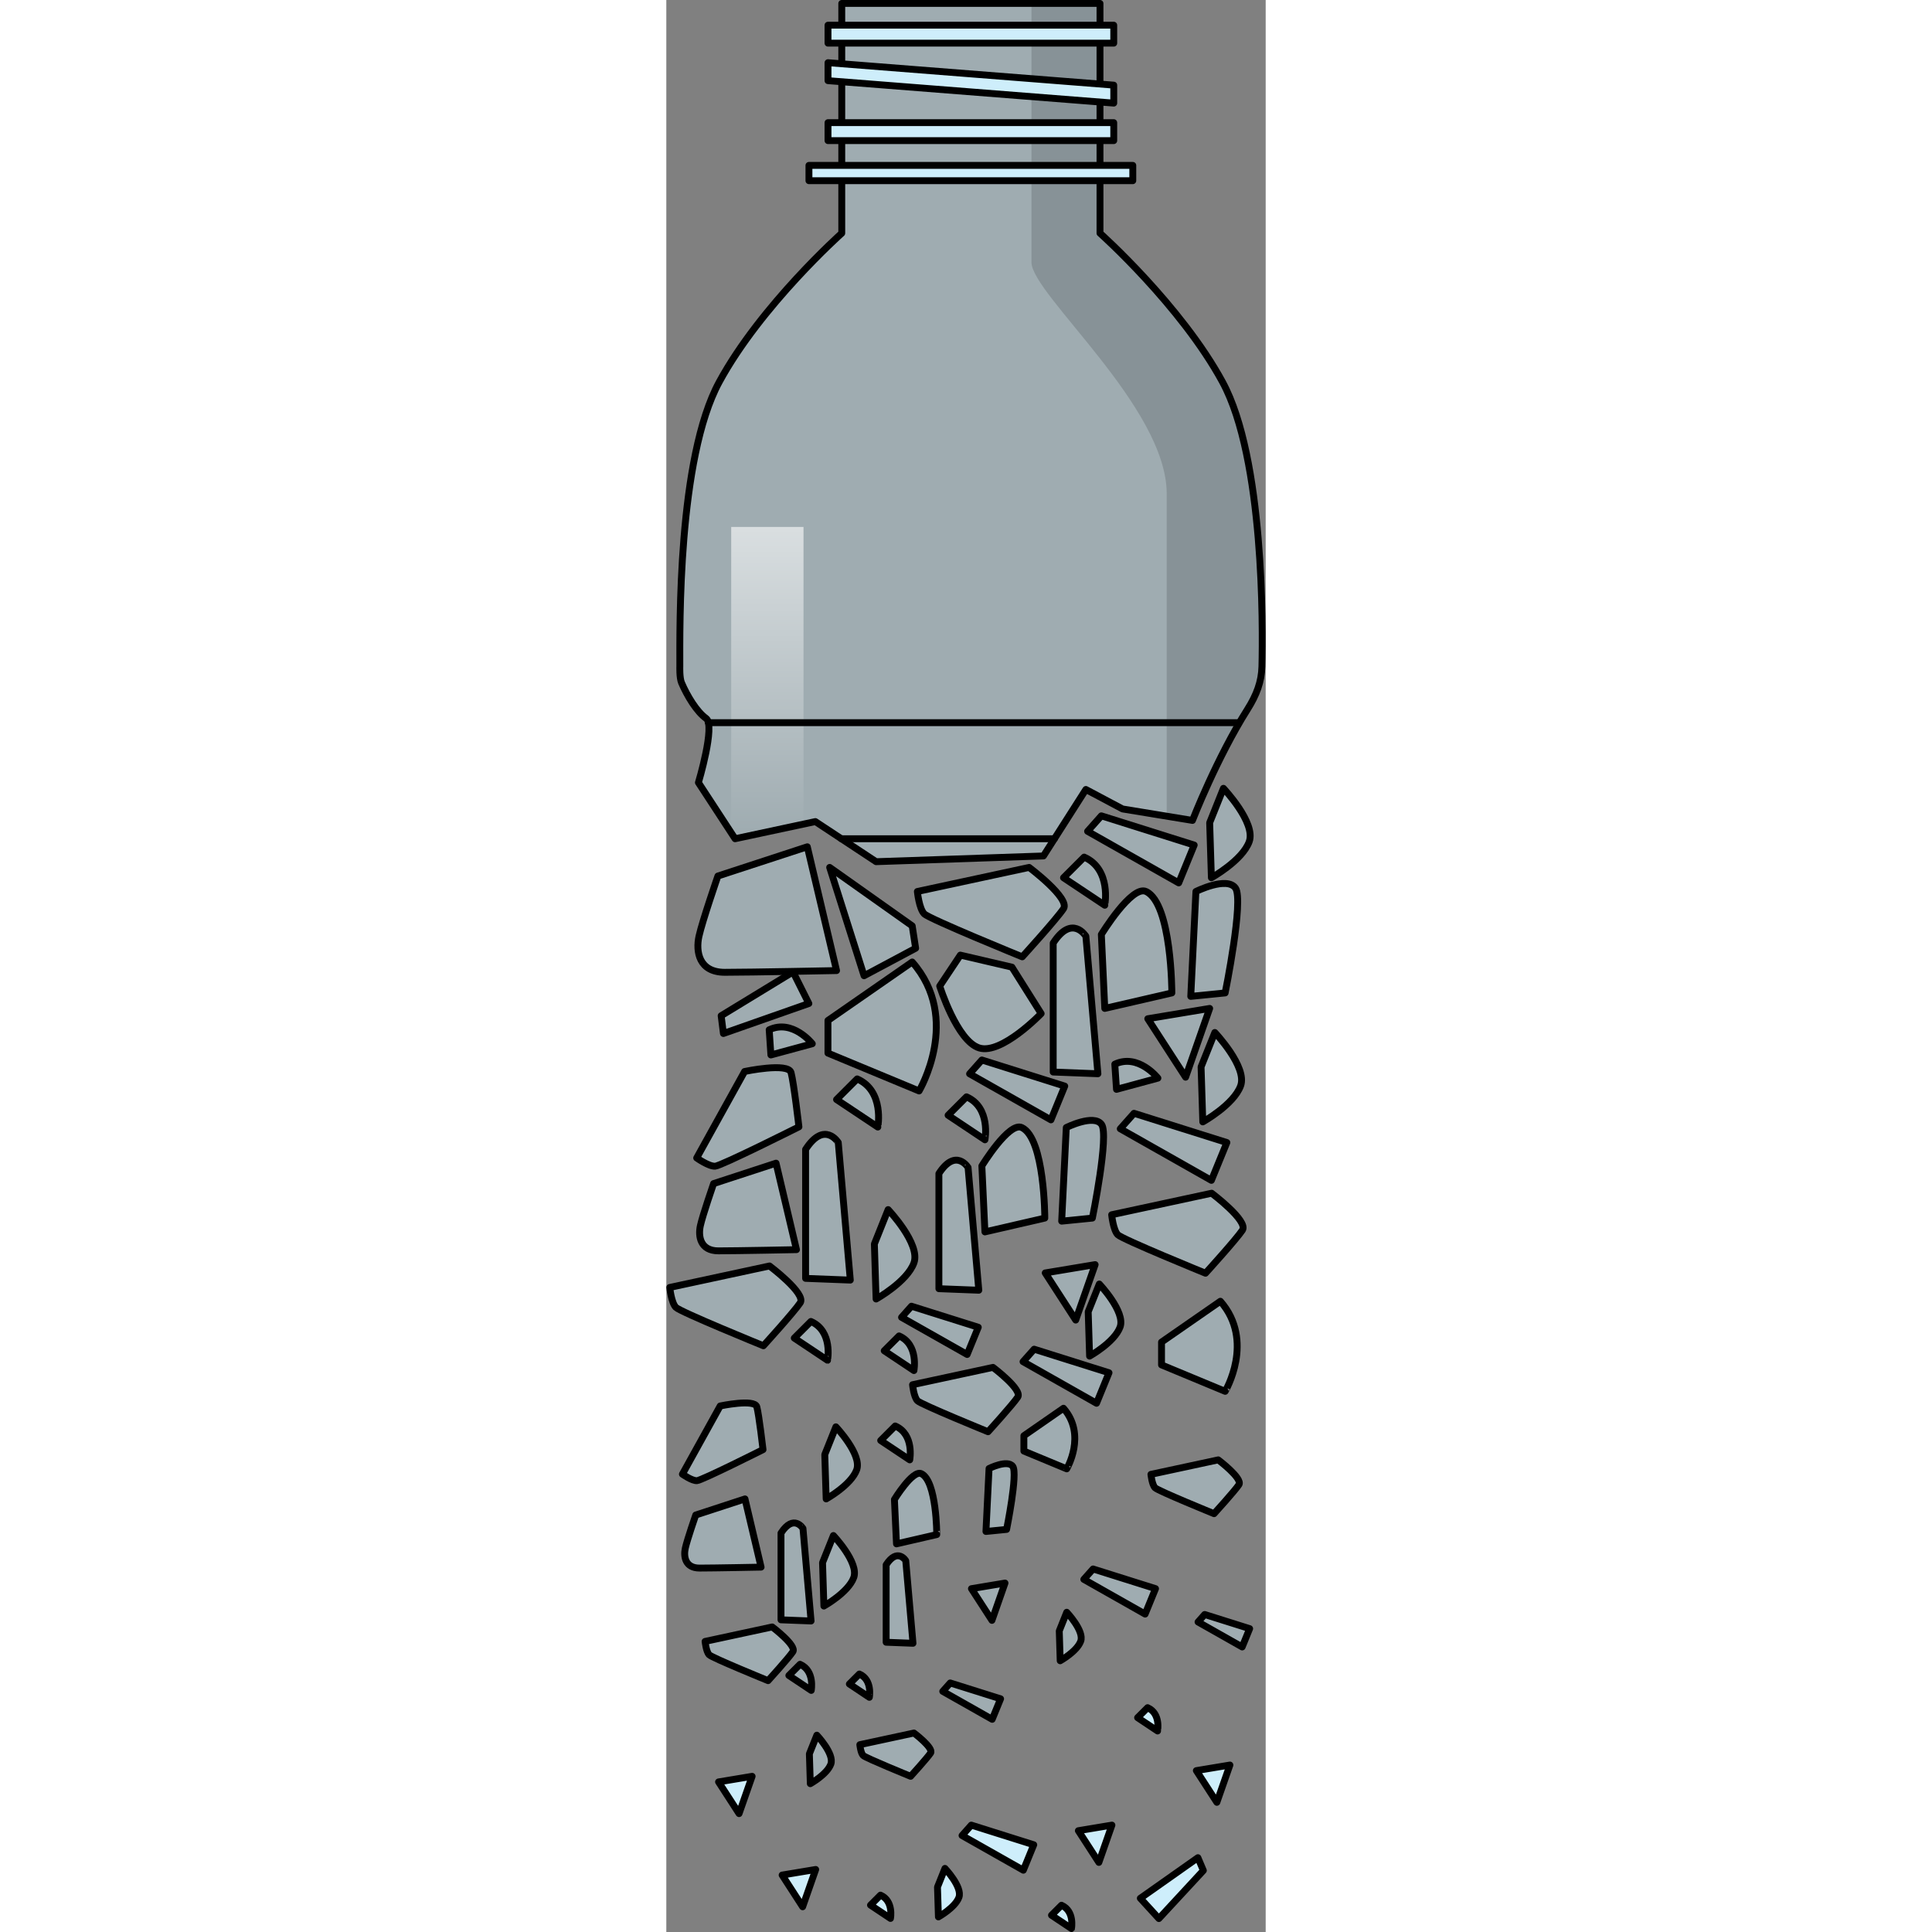 <?xml version="1.0" encoding="utf-8"?>
<!-- Created by: Science Figures, www.sciencefigures.org, Generator: Science Figures Editor -->
<!DOCTYPE svg PUBLIC "-//W3C//DTD SVG 1.1//EN" "http://www.w3.org/Graphics/SVG/1.1/DTD/svg11.dtd">
<svg version="1.1" id="Layer_1" xmlns="http://www.w3.org/2000/svg" xmlns:xlink="http://www.w3.org/1999/xlink" 
	 width="800px" height="800px" viewBox="0 0 87.143 280.902" enable-background="new 0 0 87.143 280.902"
	 xml:space="preserve">
<rect x="0" y="0" width="87.143" height="280.902" fill="#808080" stroke="none"/>
<g>
	<g>
		<path opacity="0.4" fill="#CEEEFB" d="M86.597,96.905c0.145-5.725,0.319-30.226-5.727-41.362
			c-6.045-11.136-17.816-21.635-17.816-21.635V0.5H44.281H25.508v33.408c0,0-11.772,10.5-17.817,21.635S1.964,91.178,1.964,96.905
			c0,0-0.06,1.652,0.249,2.37c0.824,1.917,2.185,4.176,3.569,5.176s-1.116,9.333-1.116,9.333L10,121.948l11.667-2.497l8.833,5.833
			l24.333-0.833L61,114.785l5.333,2.833l10.167,1.667c0,0,3.53-9.086,8.006-16.163C85.827,101.033,86.542,99.105,86.597,96.905z"/>
		<g opacity="0.4">
			<path fill="#CEEEFB" d="M20.5,123.118l-13,4.25c0,0-2.25,6.5-2.75,8.75s0,5.25,3.75,5.25s16.25-0.25,16.25-0.25L20.5,123.118z"/>
			<path fill="#CEEEFB" d="M15.955,169.118l-9.082,2.969c0,0-1.572,4.541-1.921,6.113c-0.35,1.572,0,3.668,2.62,3.668
				c2.62,0,11.353-0.175,11.353-0.175L15.955,169.118z"/>
			<polygon fill="#CEEEFB" points="63.25,118.618 76.75,122.868 74.5,128.368 61.25,120.868 			"/>
			<polygon fill="#CEEEFB" points="68,161.868 81.5,166.118 79.25,171.618 66,164.118 			"/>
			<path fill="#CEEEFB" d="M81,114.618l-2,5l0.25,8c0,0,4.5-2.5,5.5-5.25S81,114.618,81,114.618z"/>
			<path fill="#CEEEFB" d="M32.25,175.868l-2,5l0.25,8c0,0,4.5-2.5,5.5-5.25S32.25,175.868,32.25,175.868z"/>
			<path fill="#CEEEFB" d="M79.75,150.118l-2,5l0.25,8c0,0,4.5-2.5,5.5-5.25S79.75,150.118,79.75,150.118z"/>
			<polygon fill="#CEEEFB" points="23.75,126.118 28.75,141.868 36.25,137.868 35.75,134.618 			"/>
			<path fill="#CEEEFB" d="M52.75,126.118l-16.25,3.5c0,0,0.25,2.5,1,3.25s14.25,6.25,14.25,6.25s5-5.5,6-7
				S52.75,126.118,52.75,126.118z"/>
			<path fill="#CEEEFB" d="M79.288,173.487l-14.538,3.131c0,0,0.224,2.237,0.895,2.908s12.749,5.592,12.749,5.592
				s4.474-4.921,5.368-6.263S79.288,173.487,79.288,173.487z"/>
			<path fill="#CEEEFB" d="M60.75,124.618l-3,3l6,4C63.75,131.618,64.75,126.368,60.75,124.618z"/>
			<path fill="#CEEEFB" d="M27.75,156.868l-3,3l6,4C30.75,163.868,31.75,158.618,27.75,156.868z"/>
			<polygon fill="#CEEEFB" points="7.973,147.683 18.422,141.311 20.723,145.905 8.3,150.266 			"/>
			<path fill="#CEEEFB" d="M11.382,155.788l-6.967,12.573c0,0,1.771,1.26,2.686,1.198c0.915-0.062,12.178-5.723,12.178-5.723
				s-0.736-6.386-1.144-7.891C17.727,154.442,11.382,155.788,11.382,155.788z"/>
			<path fill="#CEEEFB" d="M14.957,149.725l0.247,3.66l6.019-1.631C21.223,151.754,18.373,148.116,14.957,149.725z"/>
			<path fill="#CEEEFB" d="M65.207,154.725l0.247,3.66l6.019-1.631C71.473,156.754,68.623,153.116,65.207,154.725z"/>
			<path fill="#CEEEFB" d="M35.75,139.868l-12.25,8.5v4.75l13.25,5.5C36.75,158.618,43,148.118,35.75,139.868z"/>
			<path fill="#CEEEFB" d="M80.557,189.194L72,195.131v3.318l9.255,3.842C81.255,202.292,85.62,194.958,80.557,189.194z"/>
			<path fill="#CEEEFB" d="M42.75,138.868l-3,4.5c0,0,2.5,8,5.75,9s9-5,9-5l-4.25-6.75L42.75,138.868z"/>
			<path fill="#CEEEFB" d="M77,129.618c0,0,4.5-2.25,5.75-0.5s-1.5,15.25-1.5,15.25l-5,0.5L77,129.618z"/>
			<polygon fill="#CEEEFB" points="70,148.118 79,146.618 75.5,156.618 			"/>
			<path fill="#CEEEFB" d="M69.75,129.618c-2.089-0.975-6.5,6.25-6.5,6.25l0.5,10.75l9.75-2.25
				C73.5,144.368,73.5,131.368,69.75,129.618z"/>
			<path fill="#CEEEFB" d="M56.25,137.118v18.75l6.5,0.25l-1.75-20C61,136.118,59,132.868,56.25,137.118z"/>
			<polygon fill="#CEEEFB" points="45.878,154.118 57.929,157.912 55.921,162.821 44.093,156.125 			"/>
			<path fill="#CEEEFB" d="M15.005,184.063L0.5,187.187c0,0,0.223,2.231,0.893,2.901c0.669,0.669,12.72,5.578,12.72,5.578
				s4.463-4.909,5.356-6.248S15.005,184.063,15.005,184.063z"/>
			<path fill="#CEEEFB" d="M43.646,159.473l-2.678,2.678l5.356,3.571C46.325,165.722,47.218,161.036,43.646,159.473z"/>
			<polygon fill="#CEEEFB" points="53.478,196.165 64.363,199.59 62.549,204.026 51.865,197.978 			"/>
			<path fill="#CEEEFB" d="M24.652,207.453l-1.613,4.031l0.202,6.45c0,0,3.628-2.016,4.435-4.232
				C28.482,211.484,24.652,207.453,24.652,207.453z"/>
			<path fill="#CEEEFB" d="M62.952,186.69l-1.613,4.031l0.202,6.451c0,0,3.628-2.016,4.435-4.233S62.952,186.69,62.952,186.69z"/>
			<path fill="#CEEEFB" d="M21.023,192.132l-2.419,2.419l4.838,3.226C23.442,197.777,24.249,193.543,21.023,192.132z"/>
			<polygon fill="#CEEEFB" points="55.091,185.077 62.347,183.868 59.524,191.93 			"/>
			<polygon fill="#CEEEFB" points="35.641,189.915 45.357,192.974 43.738,196.932 34.201,191.534 			"/>
			<path fill="#CEEEFB" d="M47.497,198.81l-11.696,2.52c0,0,0.18,1.8,0.72,2.339s10.256,4.498,10.256,4.498s3.599-3.959,4.319-5.037
				C51.815,202.049,47.497,198.81,47.497,198.81z"/>
			<path fill="#CEEEFB" d="M33.841,194.234l-2.159,2.159L36,199.272C36,199.272,36.72,195.493,33.841,194.234z"/>
			<path fill="#CEEEFB" d="M58.152,163.937c0,0,4.017-2.009,5.133-0.446s-1.339,13.613-1.339,13.613l-4.464,0.445L58.152,163.937z"
				/>
			<path fill="#CEEEFB" d="M51.681,163.937c-1.865-0.87-5.803,5.579-5.803,5.579l0.447,9.596l8.703-2.008
				C55.028,177.104,55.028,165.499,51.681,163.937z"/>
			<path fill="#CEEEFB" d="M39.63,170.631v16.737l5.803,0.224l-1.562-17.854C43.87,169.739,42.084,166.838,39.63,170.631z"/>
			<path fill="#CEEEFB" d="M20.25,167.118v18.75l6.5,0.25l-1.75-20C25,166.118,23,162.868,20.25,167.118z"/>
			<path fill="#CEEEFB" d="M11.438,217.934l-7.163,2.342c0,0-1.24,3.581-1.515,4.82c-0.276,1.24,0,2.893,2.066,2.893
				c2.066,0,8.953-0.137,8.953-0.137L11.438,217.934z"/>
			<polygon fill="#CEEEFB" points="62.047,228.119 71.129,230.978 69.615,234.678 60.701,229.632 			"/>
			<path fill="#CEEEFB" d="M24.291,223.257l-1.578,3.943l0.197,6.31c0,0,3.549-1.972,4.338-4.141S24.291,223.257,24.291,223.257z"/>
			<path fill="#CEEEFB" d="M80.241,212.256l-9.781,2.106c0,0,0.15,1.505,0.602,1.956s8.577,3.762,8.577,3.762
				s3.01-3.311,3.611-4.213S80.241,212.256,80.241,212.256z"/>
			<path fill="#CEEEFB" d="M7.833,204.42l-5.495,9.916c0,0,1.396,0.994,2.118,0.945s9.604-4.514,9.604-4.514
				s-0.581-5.036-0.902-6.223S7.833,204.42,7.833,204.42z"/>
			<path fill="#CEEEFB" d="M57.744,204.752l-5.757,3.994v2.232l6.227,2.584C58.214,213.563,61.15,208.629,57.744,204.752z"/>
			<path fill="#CEEEFB" d="M15.395,236.549l-9.758,2.103c0,0,0.149,1.501,0.601,1.952c0.45,0.45,8.557,3.753,8.557,3.753
				s3.002-3.303,3.603-4.204C18.998,239.252,15.395,236.549,15.395,236.549z"/>
			<path fill="#CEEEFB" d="M33.279,207.328l-2.112,2.112l4.224,2.816C35.391,212.256,36.095,208.559,33.279,207.328z"/>
			<polygon fill="#CEEEFB" points="41.277,244.692 48.601,246.997 47.38,249.98 40.192,245.912 			"/>
			<path fill="#CEEEFB" d="M21.884,252.286l-1.085,2.713l0.136,4.339c0,0,2.441-1.356,2.984-2.848
				C24.461,254.999,21.884,252.286,21.884,252.286z"/>
			<path fill="#CEEEFB" d="M58.216,234.413l-1.085,2.713l0.136,4.34c0,0,2.441-1.356,2.983-2.848
				C60.793,237.125,58.216,234.413,58.216,234.413z"/>
			<path fill="#CEEEFB" d="M19.443,241.979l-1.627,1.627l3.255,2.17C21.071,245.776,21.613,242.928,19.443,241.979z"/>
			<polygon fill="#CEEEFB" points="44.362,230.983 49.243,230.168 47.345,235.593 			"/>
			<polygon fill="#CEEEFB" points="78.277,234.737 84.813,236.795 83.725,239.458 77.309,235.827 			"/>
			<path fill="#CEEEFB" d="M36.003,251.971l-7.868,1.695c0,0,0.121,1.211,0.484,1.573c0.363,0.363,6.9,3.026,6.9,3.026
				s2.421-2.663,2.905-3.389C38.909,254.151,36.003,251.971,36.003,251.971z"/>
			<path fill="#CEEEFB" d="M28.066,243.393l-1.453,1.452l2.906,1.937C29.52,246.782,30.003,244.24,28.066,243.393z"/>
			<path fill="#CEEEFB" d="M46.922,213.51c0,0,2.702-1.351,3.453-0.3s-0.901,9.158-0.901,9.158l-3.002,0.3L46.922,213.51z"/>
			<path fill="#CEEEFB" d="M37.068,214.26c-1.255-0.585-3.904,3.754-3.904,3.754l0.3,6.455l5.855-1.351
				C39.32,223.119,39.32,215.311,37.068,214.26z"/>
			<path fill="#CEEEFB" d="M31.961,227.514v11.26l3.903,0.15l-1.051-12.011C34.813,226.914,33.612,224.962,31.961,227.514z"/>
			<path fill="#CEEEFB" d="M16.673,222.901v12.613l4.373,0.168l-1.177-13.454C19.869,222.228,18.523,220.042,16.673,222.901z"/>
		</g>
	</g>
	<linearGradient id="SVGID_1_" gradientUnits="userSpaceOnUse" x1="14.69" y1="77.214" x2="14.69" y2="120.772">
		<stop  offset="0" style="stop-color:#FFFFFF;stop-opacity:0.6"/>
		<stop  offset="1" style="stop-color:#FFFFFF;stop-opacity:0"/>
	</linearGradient>
	<polygon fill="url(#SVGID_1_)" points="9.433,121.08 10,121.948 19.947,119.819 19.947,76.618 9.433,76.618 	"/>
	<path opacity="0.15" d="M80.87,55.543c-6.045-11.136-17.816-21.635-17.816-21.635V0.5h-9.967c0,12.621,0,34.338,0,37.618
		c0,4.667,19.667,21,19.667,33.667s0,28.506,0,35.753c0,1.137,0,5.154,0,11.133l3.746,0.614c0,0,2.687-6.914,6.344-13.377
		c0.205-0.943,0.913-1.758,1.663-2.788c1.32-2.088,2.035-4.016,2.09-6.215C86.597,91.178,86.916,66.679,80.87,55.543z"/>
	<g>
		<path fill="none" stroke="#000000" stroke-linecap="round" stroke-linejoin="round" stroke-miterlimit="10" d="M86.597,96.905
			c0.145-5.725,0.319-30.226-5.727-41.362c-6.045-11.136-17.816-21.635-17.816-21.635V0.5H44.281H25.508v33.408
			c0,0-11.772,10.5-17.817,21.635S1.964,91.178,1.964,96.905c0,0-0.06,1.652,0.249,2.37c0.824,1.917,2.185,4.176,3.569,5.176
			s-1.116,9.333-1.116,9.333L10,121.948l11.667-2.497l8.833,5.833l24.333-0.833L61,114.785l5.333,2.833l10.167,1.667
			c0,0,3.53-9.086,8.006-16.163C85.827,101.033,86.542,99.105,86.597,96.905z"/>
		
			<line fill="none" stroke="#000000" stroke-linecap="round" stroke-linejoin="round" stroke-miterlimit="10" x1="6.114" y1="105.071" x2="83.163" y2="105.071"/>
		
			<line fill="none" stroke="#000000" stroke-linecap="round" stroke-linejoin="round" stroke-miterlimit="10" x1="25.448" y1="121.948" x2="56.431" y2="121.948"/>
		<g>
			<path fill="none" stroke="#000000" stroke-linecap="round" stroke-linejoin="round" stroke-miterlimit="10" d="M20.5,123.118
				l-13,4.25c0,0-2.25,6.5-2.75,8.75s0,5.25,3.75,5.25s16.25-0.25,16.25-0.25L20.5,123.118z"/>
			<path fill="none" stroke="#000000" stroke-linecap="round" stroke-linejoin="round" stroke-miterlimit="10" d="M15.955,169.118
				l-9.082,2.969c0,0-1.572,4.541-1.921,6.113c-0.35,1.572,0,3.668,2.62,3.668c2.62,0,11.353-0.175,11.353-0.175L15.955,169.118z"/>
			<polygon fill="none" stroke="#000000" stroke-linecap="round" stroke-linejoin="round" stroke-miterlimit="10" points="
				63.25,118.618 76.75,122.868 74.5,128.368 61.25,120.868 			"/>
			<polygon fill="none" stroke="#000000" stroke-linecap="round" stroke-linejoin="round" stroke-miterlimit="10" points="
				68,161.868 81.5,166.118 79.25,171.618 66,164.118 			"/>
			<path fill="none" stroke="#000000" stroke-linecap="round" stroke-linejoin="round" stroke-miterlimit="10" d="M81,114.618l-2,5
				l0.25,8c0,0,4.5-2.5,5.5-5.25S81,114.618,81,114.618z"/>
			<path fill="none" stroke="#000000" stroke-linecap="round" stroke-linejoin="round" stroke-miterlimit="10" d="M32.25,175.868
				l-2,5l0.25,8c0,0,4.5-2.5,5.5-5.25S32.25,175.868,32.25,175.868z"/>
			<path fill="none" stroke="#000000" stroke-linecap="round" stroke-linejoin="round" stroke-miterlimit="10" d="M79.75,150.118
				l-2,5l0.25,8c0,0,4.5-2.5,5.5-5.25S79.75,150.118,79.75,150.118z"/>
			<polygon fill="none" stroke="#000000" stroke-linecap="round" stroke-linejoin="round" stroke-miterlimit="10" points="
				23.75,126.118 28.75,141.868 36.25,137.868 35.75,134.618 			"/>
			<path fill="none" stroke="#000000" stroke-linecap="round" stroke-linejoin="round" stroke-miterlimit="10" d="M52.75,126.118
				l-16.25,3.5c0,0,0.25,2.5,1,3.25s14.25,6.25,14.25,6.25s5-5.5,6-7S52.75,126.118,52.75,126.118z"/>
			<path fill="none" stroke="#000000" stroke-linecap="round" stroke-linejoin="round" stroke-miterlimit="10" d="M79.288,173.487
				l-14.538,3.131c0,0,0.224,2.237,0.895,2.908s12.749,5.592,12.749,5.592s4.474-4.921,5.368-6.263S79.288,173.487,79.288,173.487z"
				/>
			<path fill="none" stroke="#000000" stroke-linecap="round" stroke-linejoin="round" stroke-miterlimit="10" d="M60.75,124.618
				l-3,3l6,4C63.75,131.618,64.75,126.368,60.75,124.618z"/>
			<path fill="none" stroke="#000000" stroke-linecap="round" stroke-linejoin="round" stroke-miterlimit="10" d="M27.75,156.868
				l-3,3l6,4C30.75,163.868,31.75,158.618,27.75,156.868z"/>
			<polygon fill="none" stroke="#000000" stroke-linecap="round" stroke-linejoin="round" stroke-miterlimit="10" points="
				7.973,147.683 18.422,141.311 20.723,145.905 8.3,150.266 			"/>
			<path fill="none" stroke="#000000" stroke-linecap="round" stroke-linejoin="round" stroke-miterlimit="10" d="M11.382,155.788
				l-6.967,12.573c0,0,1.771,1.26,2.686,1.198c0.915-0.062,12.178-5.723,12.178-5.723s-0.736-6.386-1.144-7.891
				C17.727,154.442,11.382,155.788,11.382,155.788z"/>
			<path fill="none" stroke="#000000" stroke-linecap="round" stroke-linejoin="round" stroke-miterlimit="10" d="M14.957,149.725
				l0.247,3.66l6.019-1.631C21.223,151.754,18.373,148.116,14.957,149.725z"/>
			<path fill="none" stroke="#000000" stroke-linecap="round" stroke-linejoin="round" stroke-miterlimit="10" d="M65.207,154.725
				l0.247,3.66l6.019-1.631C71.473,156.754,68.623,153.116,65.207,154.725z"/>
			<path fill="none" stroke="#000000" stroke-linecap="round" stroke-linejoin="round" stroke-miterlimit="10" d="M35.75,139.868
				l-12.25,8.5v4.75l13.25,5.5C36.75,158.618,43,148.118,35.75,139.868z"/>
			<path fill="none" stroke="#000000" stroke-linecap="round" stroke-linejoin="round" stroke-miterlimit="10" d="M80.557,189.194
				L72,195.131v3.318l9.255,3.842C81.255,202.292,85.62,194.958,80.557,189.194z"/>
			<path fill="none" stroke="#000000" stroke-linecap="round" stroke-linejoin="round" stroke-miterlimit="10" d="M42.75,138.868
				l-3,4.5c0,0,2.5,8,5.75,9s9-5,9-5l-4.25-6.75L42.75,138.868z"/>
			<path fill="none" stroke="#000000" stroke-linecap="round" stroke-linejoin="round" stroke-miterlimit="10" d="M77,129.618
				c0,0,4.5-2.25,5.75-0.5s-1.5,15.25-1.5,15.25l-5,0.5L77,129.618z"/>
			<polygon fill="none" stroke="#000000" stroke-linecap="round" stroke-linejoin="round" stroke-miterlimit="10" points="
				70,148.118 79,146.618 75.5,156.618 			"/>
			<path fill="none" stroke="#000000" stroke-linecap="round" stroke-linejoin="round" stroke-miterlimit="10" d="M69.75,129.618
				c-2.089-0.975-6.5,6.25-6.5,6.25l0.5,10.75l9.75-2.25C73.5,144.368,73.5,131.368,69.75,129.618z"/>
			<path fill="none" stroke="#000000" stroke-linecap="round" stroke-linejoin="round" stroke-miterlimit="10" d="M56.25,137.118
				v18.75l6.5,0.25l-1.75-20C61,136.118,59,132.868,56.25,137.118z"/>
			<polygon fill="none" stroke="#000000" stroke-linecap="round" stroke-linejoin="round" stroke-miterlimit="10" points="
				45.878,154.118 57.929,157.912 55.921,162.821 44.093,156.125 			"/>
			<path fill="none" stroke="#000000" stroke-linecap="round" stroke-linejoin="round" stroke-miterlimit="10" d="M15.005,184.063
				L0.5,187.187c0,0,0.223,2.231,0.893,2.901c0.669,0.669,12.72,5.578,12.72,5.578s4.463-4.909,5.356-6.248
				S15.005,184.063,15.005,184.063z"/>
			<path fill="none" stroke="#000000" stroke-linecap="round" stroke-linejoin="round" stroke-miterlimit="10" d="M43.646,159.473
				l-2.678,2.678l5.356,3.571C46.325,165.722,47.218,161.036,43.646,159.473z"/>
			<polygon fill="none" stroke="#000000" stroke-linecap="round" stroke-linejoin="round" stroke-miterlimit="10" points="
				53.478,196.165 64.363,199.59 62.549,204.026 51.865,197.978 			"/>
			<path fill="none" stroke="#000000" stroke-linecap="round" stroke-linejoin="round" stroke-miterlimit="10" d="M24.652,207.453
				l-1.613,4.031l0.202,6.45c0,0,3.628-2.016,4.435-4.232C28.482,211.484,24.652,207.453,24.652,207.453z"/>
			<path fill="none" stroke="#000000" stroke-linecap="round" stroke-linejoin="round" stroke-miterlimit="10" d="M62.952,186.69
				l-1.613,4.031l0.202,6.451c0,0,3.628-2.016,4.435-4.233S62.952,186.69,62.952,186.69z"/>
			<path fill="none" stroke="#000000" stroke-linecap="round" stroke-linejoin="round" stroke-miterlimit="10" d="M21.023,192.132
				l-2.419,2.419l4.838,3.226C23.442,197.777,24.249,193.543,21.023,192.132z"/>
			<polygon fill="none" stroke="#000000" stroke-linecap="round" stroke-linejoin="round" stroke-miterlimit="10" points="
				55.091,185.077 62.347,183.868 59.524,191.93 			"/>
			<polygon fill="none" stroke="#000000" stroke-linecap="round" stroke-linejoin="round" stroke-miterlimit="10" points="
				35.641,189.915 45.357,192.974 43.738,196.932 34.201,191.534 			"/>
			<path fill="none" stroke="#000000" stroke-linecap="round" stroke-linejoin="round" stroke-miterlimit="10" d="M47.497,198.81
				l-11.696,2.52c0,0,0.18,1.8,0.72,2.339s10.256,4.498,10.256,4.498s3.599-3.959,4.319-5.037
				C51.815,202.049,47.497,198.81,47.497,198.81z"/>
			<path fill="none" stroke="#000000" stroke-linecap="round" stroke-linejoin="round" stroke-miterlimit="10" d="M33.841,194.234
				l-2.159,2.159L36,199.272C36,199.272,36.72,195.493,33.841,194.234z"/>
			<path fill="none" stroke="#000000" stroke-linecap="round" stroke-linejoin="round" stroke-miterlimit="10" d="M58.152,163.937
				c0,0,4.017-2.009,5.133-0.446s-1.339,13.613-1.339,13.613l-4.464,0.445L58.152,163.937z"/>
			<path fill="none" stroke="#000000" stroke-linecap="round" stroke-linejoin="round" stroke-miterlimit="10" d="M51.681,163.937
				c-1.865-0.87-5.803,5.579-5.803,5.579l0.447,9.596l8.703-2.008C55.028,177.104,55.028,165.499,51.681,163.937z"/>
			<path fill="none" stroke="#000000" stroke-linecap="round" stroke-linejoin="round" stroke-miterlimit="10" d="M39.63,170.631
				v16.737l5.803,0.224l-1.562-17.854C43.87,169.739,42.084,166.838,39.63,170.631z"/>
			<path fill="none" stroke="#000000" stroke-linecap="round" stroke-linejoin="round" stroke-miterlimit="10" d="M20.25,167.118
				v18.75l6.5,0.25l-1.75-20C25,166.118,23,162.868,20.25,167.118z"/>
			<path fill="none" stroke="#000000" stroke-linecap="round" stroke-linejoin="round" stroke-miterlimit="10" d="M11.438,217.934
				l-7.163,2.342c0,0-1.24,3.581-1.515,4.82c-0.276,1.24,0,2.893,2.066,2.893c2.066,0,8.953-0.137,8.953-0.137L11.438,217.934z"/>
			<polygon fill="none" stroke="#000000" stroke-linecap="round" stroke-linejoin="round" stroke-miterlimit="10" points="
				62.047,228.119 71.129,230.978 69.615,234.678 60.701,229.632 			"/>
			<path fill="none" stroke="#000000" stroke-linecap="round" stroke-linejoin="round" stroke-miterlimit="10" d="M24.291,223.257
				l-1.578,3.943l0.197,6.31c0,0,3.549-1.972,4.338-4.141S24.291,223.257,24.291,223.257z"/>
			<path fill="none" stroke="#000000" stroke-linecap="round" stroke-linejoin="round" stroke-miterlimit="10" d="M80.241,212.256
				l-9.781,2.106c0,0,0.15,1.505,0.602,1.956s8.577,3.762,8.577,3.762s3.01-3.311,3.611-4.213S80.241,212.256,80.241,212.256z"/>
			<path fill="none" stroke="#000000" stroke-linecap="round" stroke-linejoin="round" stroke-miterlimit="10" d="M7.833,204.42
				l-5.495,9.916c0,0,1.396,0.994,2.118,0.945s9.604-4.514,9.604-4.514s-0.581-5.036-0.902-6.223S7.833,204.42,7.833,204.42z"/>
			<path fill="none" stroke="#000000" stroke-linecap="round" stroke-linejoin="round" stroke-miterlimit="10" d="M57.744,204.752
				l-5.757,3.994v2.232l6.227,2.584C58.214,213.563,61.15,208.629,57.744,204.752z"/>
			<path fill="none" stroke="#000000" stroke-linecap="round" stroke-linejoin="round" stroke-miterlimit="10" d="M15.395,236.549
				l-9.758,2.103c0,0,0.149,1.501,0.601,1.952c0.45,0.45,8.557,3.753,8.557,3.753s3.002-3.303,3.603-4.204
				C18.998,239.252,15.395,236.549,15.395,236.549z"/>
			<path fill="none" stroke="#000000" stroke-linecap="round" stroke-linejoin="round" stroke-miterlimit="10" d="M33.279,207.328
				l-2.112,2.112l4.224,2.816C35.391,212.256,36.095,208.559,33.279,207.328z"/>
			<polygon fill="none" stroke="#000000" stroke-linecap="round" stroke-linejoin="round" stroke-miterlimit="10" points="
				41.277,244.692 48.601,246.997 47.38,249.98 40.192,245.912 			"/>
			<path fill="none" stroke="#000000" stroke-linecap="round" stroke-linejoin="round" stroke-miterlimit="10" d="M21.884,252.286
				l-1.085,2.713l0.136,4.339c0,0,2.441-1.356,2.984-2.848C24.461,254.999,21.884,252.286,21.884,252.286z"/>
			<path fill="none" stroke="#000000" stroke-linecap="round" stroke-linejoin="round" stroke-miterlimit="10" d="M58.216,234.413
				l-1.085,2.713l0.136,4.34c0,0,2.441-1.356,2.983-2.848C60.793,237.125,58.216,234.413,58.216,234.413z"/>
			<polygon fill="#CEEEFB" points="44.341,265.36 53.423,268.219 51.909,271.919 42.995,266.874 			"/>
			<path fill="#CEEEFB" d="M40.51,271.655l-1.085,2.713l0.136,4.34c0,0,2.441-1.357,2.983-2.848
				C43.087,274.368,40.51,271.655,40.51,271.655z"/>
			<polygon fill="none" stroke="#000000" stroke-linecap="round" stroke-linejoin="round" stroke-miterlimit="10" points="
				44.341,265.36 53.423,268.219 51.909,271.919 42.995,266.874 			"/>
			<polygon fill="#CEEEFB" points="78.082,271.961 71.615,278.949 68.917,275.999 77.289,270.097 			"/>
			<polygon fill="none" stroke="#000000" stroke-linecap="round" stroke-linejoin="round" stroke-miterlimit="10" points="
				78.082,271.961 71.615,278.949 68.917,275.999 77.289,270.097 			"/>
			<path fill="none" stroke="#000000" stroke-linecap="round" stroke-linejoin="round" stroke-miterlimit="10" d="M40.51,271.655
				l-1.085,2.713l0.136,4.34c0,0,2.441-1.357,2.983-2.848C43.087,274.368,40.51,271.655,40.51,271.655z"/>
			<path fill="none" stroke="#000000" stroke-linecap="round" stroke-linejoin="round" stroke-miterlimit="10" d="M19.443,241.979
				l-1.627,1.627l3.255,2.17C21.071,245.776,21.613,242.928,19.443,241.979z"/>
			<polygon fill="none" stroke="#000000" stroke-linecap="round" stroke-linejoin="round" stroke-miterlimit="10" points="
				44.362,230.983 49.243,230.168 47.345,235.593 			"/>
			<polygon fill="#CEEEFB" points="7.594,259.08 12.476,258.266 10.577,263.69 			"/>
			<polygon fill="none" stroke="#000000" stroke-linecap="round" stroke-linejoin="round" stroke-miterlimit="10" points="
				7.594,259.08 12.476,258.266 10.577,263.69 			"/>
			<polygon fill="#CEEEFB" points="16.837,272.624 21.719,271.811 19.821,277.235 			"/>
			<polygon fill="none" stroke="#000000" stroke-linecap="round" stroke-linejoin="round" stroke-miterlimit="10" points="
				16.837,272.624 21.719,271.811 19.821,277.235 			"/>
			<polygon fill="#CEEEFB" points="59.906,266.174 64.788,265.36 62.89,270.785 			"/>
			<polygon fill="none" stroke="#000000" stroke-linecap="round" stroke-linejoin="round" stroke-miterlimit="10" points="
				59.906,266.174 64.788,265.36 62.89,270.785 			"/>
			<polygon fill="#CEEEFB" points="77.062,257.438 81.944,256.625 80.046,262.049 			"/>
			<polygon fill="none" stroke="#000000" stroke-linecap="round" stroke-linejoin="round" stroke-miterlimit="10" points="
				77.062,257.438 81.944,256.625 80.046,262.049 			"/>
			<polygon fill="none" stroke="#000000" stroke-linecap="round" stroke-linejoin="round" stroke-miterlimit="10" points="
				78.277,234.737 84.813,236.795 83.725,239.458 77.309,235.827 			"/>
			<path fill="none" stroke="#000000" stroke-linecap="round" stroke-linejoin="round" stroke-miterlimit="10" d="M36.003,251.971
				l-7.868,1.695c0,0,0.121,1.211,0.484,1.573c0.363,0.363,6.9,3.026,6.9,3.026s2.421-2.663,2.905-3.389
				C38.909,254.151,36.003,251.971,36.003,251.971z"/>
			<path fill="none" stroke="#000000" stroke-linecap="round" stroke-linejoin="round" stroke-miterlimit="10" d="M28.066,243.393
				l-1.453,1.452l2.906,1.937C29.52,246.782,30.003,244.24,28.066,243.393z"/>
			<path fill="#CEEEFB" d="M31.14,275.54l-1.453,1.453l2.906,1.938C32.593,278.93,33.077,276.387,31.14,275.54z"/>
			<path fill="none" stroke="#000000" stroke-linecap="round" stroke-linejoin="round" stroke-miterlimit="10" d="M31.14,275.54
				l-1.453,1.453l2.906,1.938C32.593,278.93,33.077,276.387,31.14,275.54z"/>
			<path fill="#CEEEFB" d="M57.455,277.012l-1.452,1.453l2.905,1.937C58.908,280.402,59.392,277.86,57.455,277.012z"/>
			<path fill="none" stroke="#000000" stroke-linecap="round" stroke-linejoin="round" stroke-miterlimit="10" d="M57.455,277.012
				l-1.452,1.453l2.905,1.937C58.908,280.402,59.392,277.86,57.455,277.012z"/>
			<path fill="#CEEEFB" d="M69.973,248.286l-1.452,1.452l2.905,1.937C71.426,251.674,71.909,249.132,69.973,248.286z"/>
			<path fill="none" stroke="#000000" stroke-linecap="round" stroke-linejoin="round" stroke-miterlimit="10" d="M69.973,248.286
				l-1.452,1.452l2.905,1.937C71.426,251.674,71.909,249.132,69.973,248.286z"/>
			<path fill="none" stroke="#000000" stroke-linecap="round" stroke-linejoin="round" stroke-miterlimit="10" d="M46.922,213.51
				c0,0,2.702-1.351,3.453-0.3s-0.901,9.158-0.901,9.158l-3.002,0.3L46.922,213.51z"/>
			<path fill="none" stroke="#000000" stroke-linecap="round" stroke-linejoin="round" stroke-miterlimit="10" d="M37.068,214.26
				c-1.255-0.585-3.904,3.754-3.904,3.754l0.3,6.455l5.855-1.351C39.32,223.119,39.32,215.311,37.068,214.26z"/>
			<path fill="none" stroke="#000000" stroke-linecap="round" stroke-linejoin="round" stroke-miterlimit="10" d="M31.961,227.514
				v11.26l3.903,0.15l-1.051-12.011C34.813,226.914,33.612,224.962,31.961,227.514z"/>
			<path fill="none" stroke="#000000" stroke-linecap="round" stroke-linejoin="round" stroke-miterlimit="10" d="M16.673,222.901
				v12.613l4.373,0.168l-1.177-13.454C19.869,222.228,18.523,220.042,16.673,222.901z"/>
		</g>
	</g>
	<g>
		<polygon fill="#CEEEFB" stroke="#000000" stroke-linecap="round" stroke-linejoin="round" stroke-miterlimit="10" points="
			44.281,24.045 20.737,24.045 20.737,26.272 44.281,26.272 67.824,26.272 67.824,24.045 		"/>
		<g>
			
				<rect x="23.507" y="17.832" fill="#CEEEFB" stroke="#000000" stroke-linecap="round" stroke-linejoin="round" stroke-miterlimit="10" width="41.546" height="2.614"/>
			
				<rect x="23.507" y="3.661" fill="#CEEEFB" stroke="#000000" stroke-linecap="round" stroke-linejoin="round" stroke-miterlimit="10" width="41.546" height="2.614"/>
			<polygon fill="#CEEEFB" stroke="#000000" stroke-linecap="round" stroke-linejoin="round" stroke-miterlimit="10" points="
				65.054,14.992 23.507,11.728 23.507,9.115 65.054,12.378 			"/>
		</g>
	</g>
</g>
</svg>